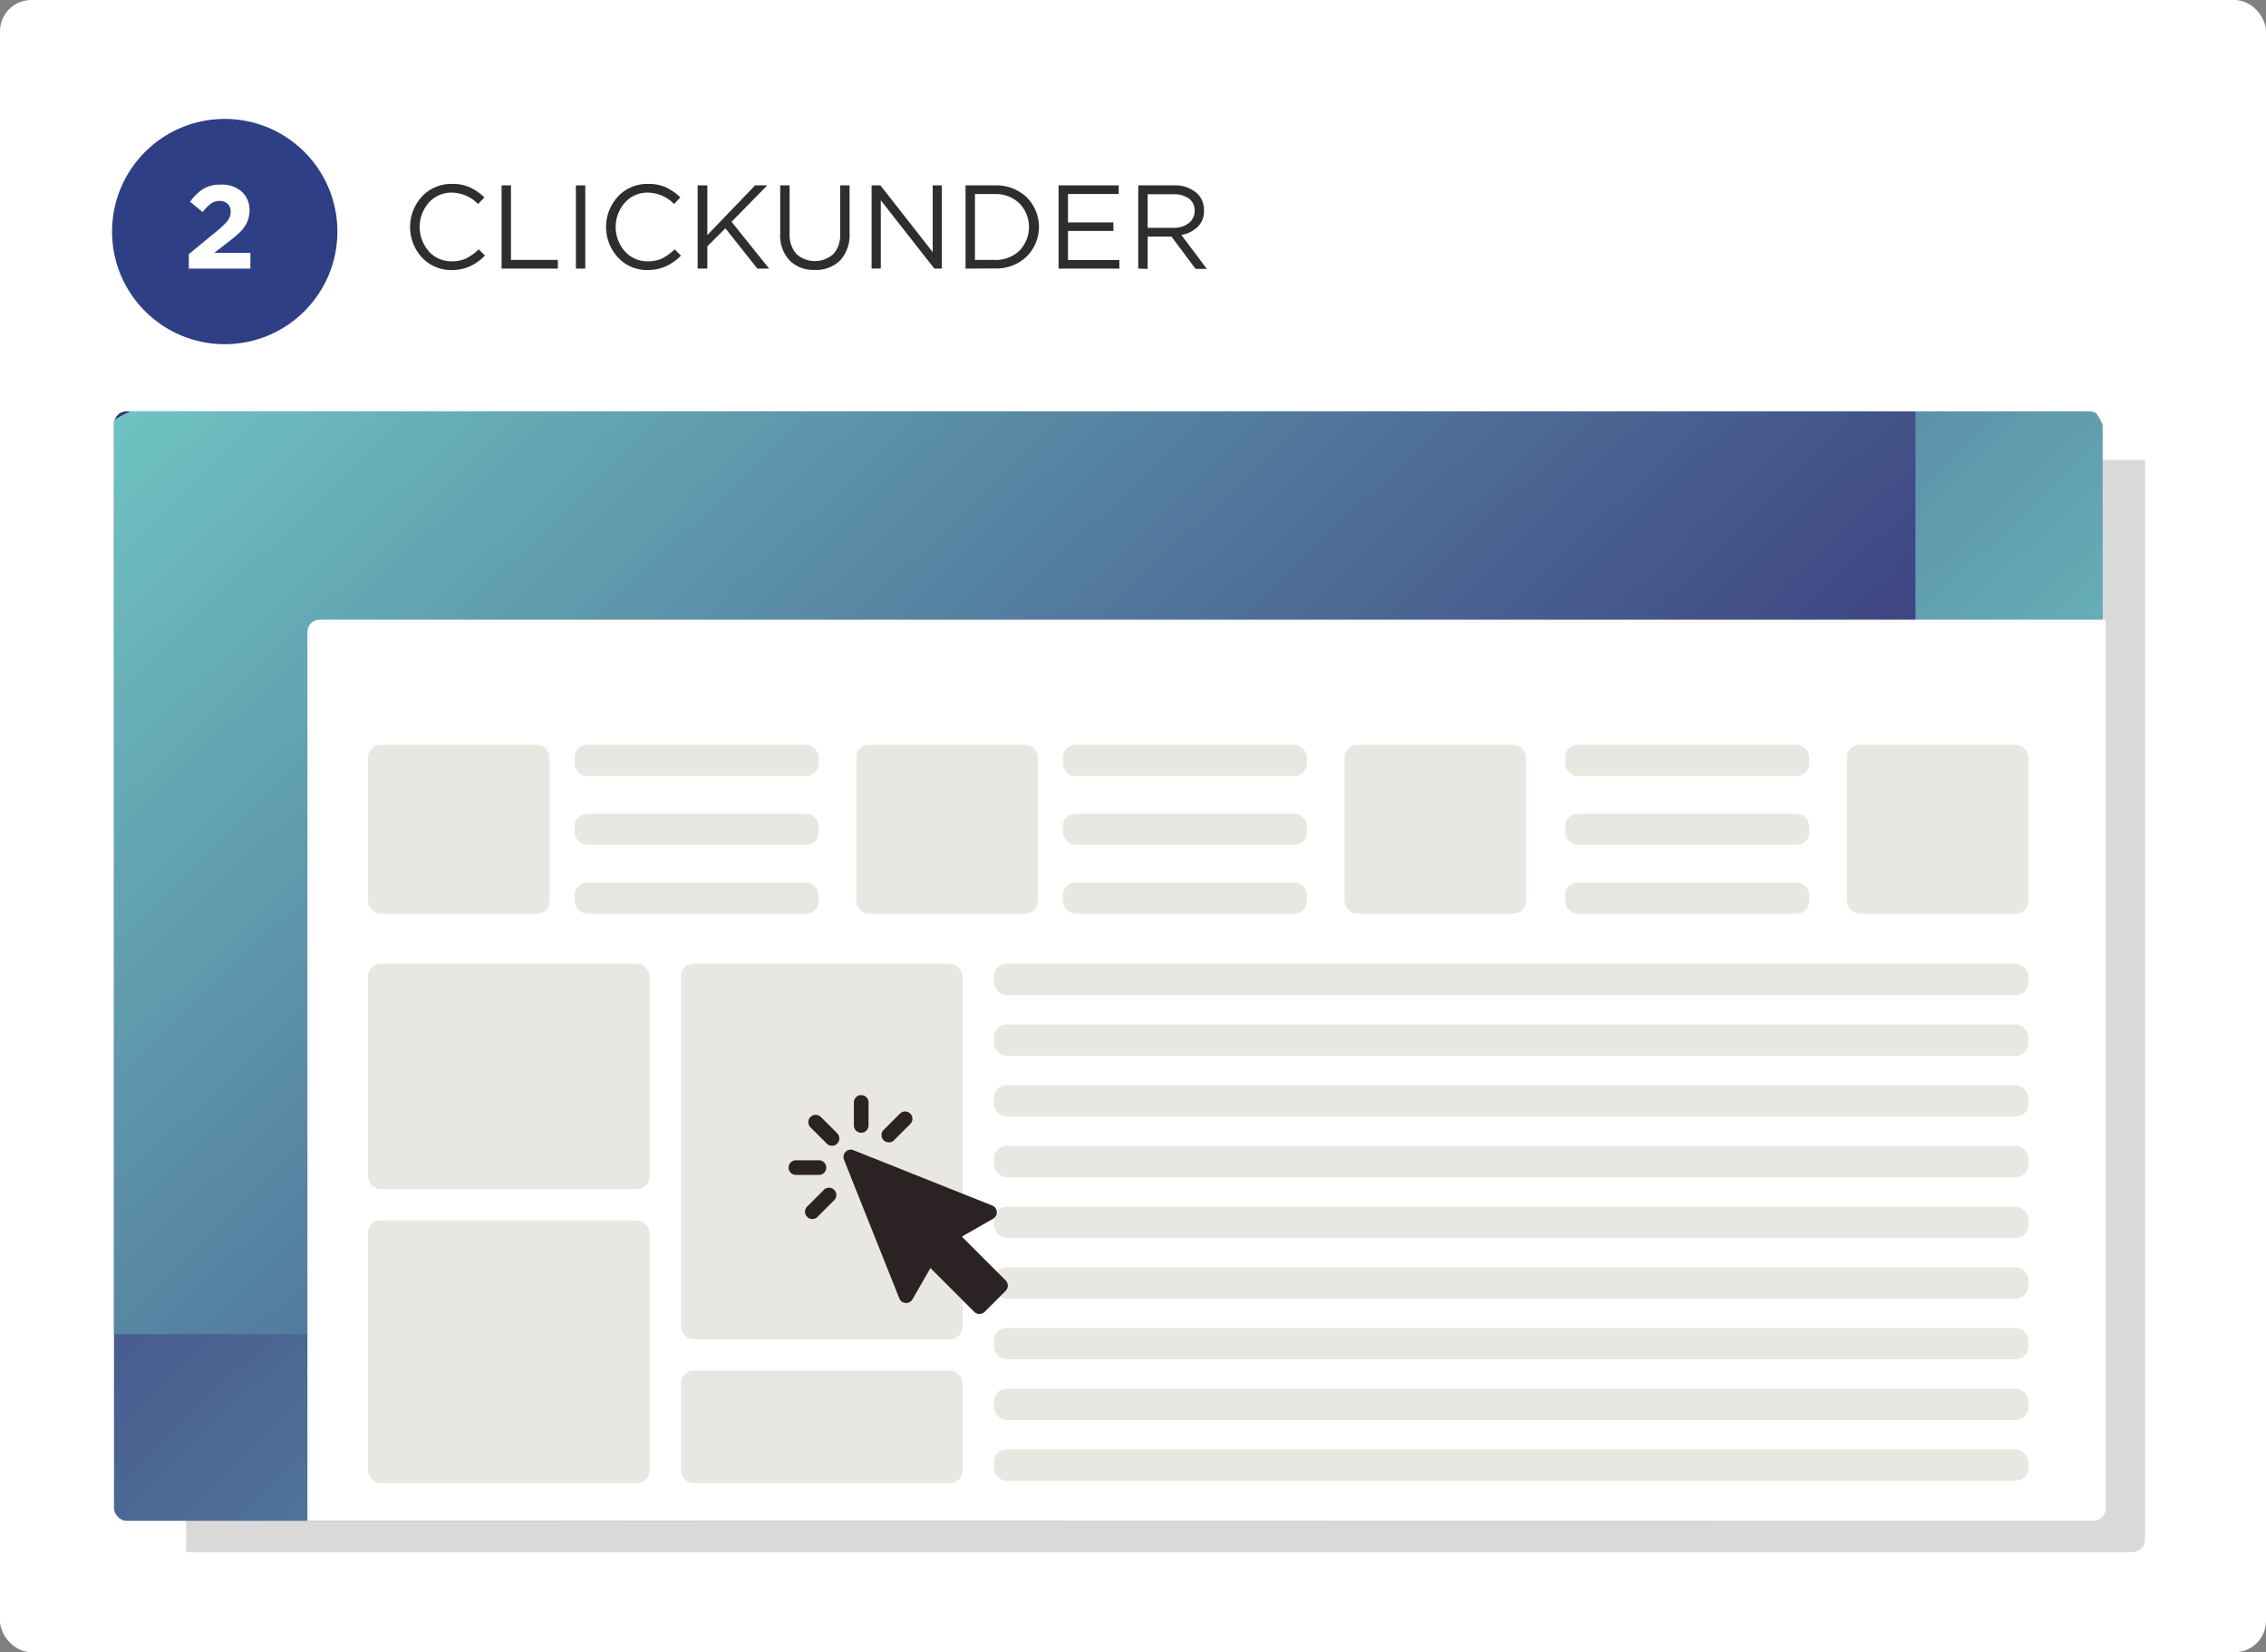 <svg xmlns="http://www.w3.org/2000/svg" xmlns:xlink="http://www.w3.org/1999/xlink" viewBox="0 0 362 264"><rect x="0" y="0" width="362" height="264" fill="#808080" stroke="none"/><defs><style>.cls-1{fill:none;}.cls-2{isolation:isolate;}.cls-3{fill:#fff;}.cls-4{fill:#2f3f85;}.cls-5{fill:#2e2e2e;}.cls-6{clip-path:url(#clip-path);}.cls-7{opacity:0.15;mix-blend-mode:multiply;}.cls-8{clip-path:url(#clip-path-2);}.cls-9{fill:url(#linear-gradient);}.cls-10,.cls-15{mix-blend-mode:soft-light;}.cls-10{fill:url(#linear-gradient-2);}.cls-11{fill:#e9e7e2;}.cls-12{fill:#2b2323;}.cls-13{clip-path:url(#clip-path-3);}.cls-14{fill:url(#linear-gradient-3);}.cls-15{fill:url(#linear-gradient-4);}.cls-16{clip-path:url(#clip-path-4);}</style><clipPath id="clip-path"><rect class="cls-1" x="24.98" y="70.73" width="317.69" height="177.27" rx="2" ry="2"/></clipPath><clipPath id="clip-path-2"><rect class="cls-1" x="18.21" y="65.73" width="317.69" height="177.27" rx="2" ry="2"/></clipPath><linearGradient id="linear-gradient" x1="301.78" y1="289.5" x2="26.09" y2="-1.75" gradientUnits="userSpaceOnUse"><stop offset="0" stop-color="#86ffe0"/><stop offset="0.03" stop-color="#83f6dc"/><stop offset="0.3" stop-color="#65aab5"/><stop offset="0.54" stop-color="#4e6e97"/><stop offset="0.75" stop-color="#3d4281"/><stop offset="0.91" stop-color="#332773"/><stop offset="1" stop-color="#2f1d6e"/></linearGradient><linearGradient id="linear-gradient-2" x1="261.57" y1="243.99" x2="-15.25" y2="-44.17" gradientUnits="userSpaceOnUse"><stop offset="0" stop-color="#2f1d6e"/><stop offset="0.29" stop-color="#475c8e"/><stop offset="0.98" stop-color="#84f9dd"/><stop offset="1" stop-color="#86ffe0"/></linearGradient><clipPath id="clip-path-3"><rect class="cls-1" x="-375.1" y="75.31" width="81.69" height="63.41" rx="2" ry="2"/></clipPath><linearGradient id="linear-gradient-3" x1="49.24" y1="242.74" x2="-31.83" y2="157.1" xlink:href="#linear-gradient"/><linearGradient id="linear-gradient-4" x1="32.83" y1="226.93" x2="-43.96" y2="147" xlink:href="#linear-gradient-2"/><clipPath id="clip-path-4"><rect class="cls-1" x="-133.71" y="146" width="83.71" height="102" rx="2" ry="2"/></clipPath></defs><title>2desk</title><g class="cls-2"><g id="Слой_1" data-name="Слой 1"><rect class="cls-3" width="362" height="264" rx="5" ry="5"/><circle class="cls-4" cx="35.9" cy="37" r="18"/><path class="cls-5" d="M72.19,43.15a6.32,6.32,0,0,1-4.77-2,7.19,7.19,0,0,1,0-9.76,6.37,6.37,0,0,1,4.81-2,6.68,6.68,0,0,1,2.85.55,8.63,8.63,0,0,1,2.3,1.6l-1,1.06a6,6,0,0,0-4.18-1.82,4.85,4.85,0,0,0-3.68,1.58,5.92,5.92,0,0,0,0,7.82,4.84,4.84,0,0,0,3.67,1.58,5.31,5.31,0,0,0,2.28-.47,8,8,0,0,0,2-1.45l1,1a8.23,8.23,0,0,1-2.35,1.69A7.09,7.09,0,0,1,72.19,43.15Z"/><path class="cls-5" d="M80.13,42.92V29.62h1.5V41.53h7.49v1.39Z"/><path class="cls-5" d="M92,42.92V29.62h1.5v13.3Z"/><path class="cls-5" d="M103.5,43.15a6.32,6.32,0,0,1-4.77-2,7.19,7.19,0,0,1,0-9.76,6.37,6.37,0,0,1,4.81-2,6.68,6.68,0,0,1,2.85.55,8.48,8.48,0,0,1,2.3,1.6l-1,1.06a6,6,0,0,0-4.18-1.82,4.81,4.81,0,0,0-3.67,1.58,5.89,5.89,0,0,0,0,7.82,4.81,4.81,0,0,0,3.66,1.58,5.31,5.31,0,0,0,2.28-.47,8.24,8.24,0,0,0,2-1.45l1,1a8.1,8.1,0,0,1-2.35,1.69A7.06,7.06,0,0,1,103.5,43.15Z"/><path class="cls-5" d="M111.45,42.92V29.62H113v7.94l7.63-7.94h1.94l-5.7,5.82,6,7.48h-1.88l-5.11-6.44L113,39.35v3.57Z"/><path class="cls-5" d="M130.14,43.13a5.42,5.42,0,0,1-4-1.51,5.8,5.8,0,0,1-1.5-4.27V29.62h1.5v7.64a4.72,4.72,0,0,0,1.08,3.32,4.43,4.43,0,0,0,5.93,0,4.55,4.55,0,0,0,1.07-3.27V29.62h1.5v7.62a6,6,0,0,1-1.5,4.37A5.45,5.45,0,0,1,130.14,43.13Z"/><path class="cls-5" d="M139.24,42.92V29.62h1.41L149,40.28V29.62h1.46v13.3h-1.2L140.71,32v10.9Z"/><path class="cls-5" d="M154.25,42.92V29.62h4.62A7.06,7.06,0,0,1,164,31.51,6.69,6.69,0,0,1,164,41a7,7,0,0,1-5.08,1.9Zm1.5-1.39h3.12a5.43,5.43,0,0,0,4-1.49,5.44,5.44,0,0,0,0-7.53,5.42,5.42,0,0,0-4-1.5h-3.12Z"/><path class="cls-5" d="M169.11,42.92V29.62h9.61V31h-8.11v4.54h7.26V36.9h-7.26v4.65h8.21v1.37Z"/><path class="cls-5" d="M181.84,42.92V29.62h5.72A5.15,5.15,0,0,1,191.34,31a3.63,3.63,0,0,1,1,2.66,3.5,3.5,0,0,1-1,2.59,4.93,4.93,0,0,1-2.62,1.29l4.08,5.43H191l-3.86-5.17h-3.8v5.17Zm1.5-6.52h4.09a3.88,3.88,0,0,0,2.47-.74,2.44,2.44,0,0,0,.95-2,2.32,2.32,0,0,0-.91-1.93,4,4,0,0,0-2.5-.69h-4.1Z"/><path class="cls-3" d="M30.16,42.92V40.61L34.56,37a11.72,11.72,0,0,0,1.8-1.73,2.3,2.3,0,0,0,.49-1.44,1.62,1.62,0,0,0-.49-1.27,1.84,1.84,0,0,0-1.29-.45,2.31,2.31,0,0,0-1.33.4,7,7,0,0,0-1.37,1.37l-2-1.64a7.57,7.57,0,0,1,2.14-2.08,5.38,5.38,0,0,1,2.79-.66,4.74,4.74,0,0,1,3.31,1.12,3.85,3.85,0,0,1,1.25,3,4.38,4.38,0,0,1-.42,1.94,5.38,5.38,0,0,1-1.07,1.51c-.45.43-1.11,1-2,1.67l-2.15,1.67H40v2.51Z"/><g class="cls-6"><rect class="cls-7" x="29.72" y="73.48" width="316.65" height="179.03" rx="1.8" ry="1.8"/></g><g class="cls-8"><rect class="cls-7" x="22.95" y="68.48" width="316.65" height="179.03" rx="1.8" ry="1.8"/><path class="cls-9" d="M336.4,70.45V234.69c0,5.68-8.22,10.85-19.18,10.85H26.72c-10,0-19.18-5.17-19.18-10.85V70.45c0-6.2,9.13-10.85,19.18-10.85h290.5C328.18,59.6,336.4,64.25,336.4,70.45Z"/><path class="cls-10" d="M306,63.15V197.8c0,6-8.73,15.38-20.38,15.38H13.81V73.58c0-6,9.7-10.43,20.38-10.43Z"/></g><path class="cls-3" d="M51.11,99H336.4a0,0,0,0,1,0,0V241a2,2,0,0,1-2,2H49.11a0,0,0,0,1,0,0V101a2,2,0,0,1,2-2Z"/><rect class="cls-11" x="91.79" y="119" width="39" height="5" rx="2" ry="2"/><rect class="cls-11" x="91.79" y="130" width="39" height="5" rx="2" ry="2"/><rect class="cls-11" x="91.79" y="141" width="39" height="5" rx="2" ry="2"/><rect class="cls-11" x="58.79" y="119" width="29" height="27" rx="2" ry="2"/><rect class="cls-11" x="169.79" y="119" width="39" height="5" rx="2" ry="2"/><rect class="cls-11" x="169.79" y="130" width="39" height="5" rx="2" ry="2"/><rect class="cls-11" x="169.79" y="141" width="39" height="5" rx="2" ry="2"/><rect class="cls-11" x="136.79" y="119" width="29" height="27" rx="2" ry="2"/><rect class="cls-11" x="214.79" y="119" width="29" height="27" rx="2" ry="2"/><rect class="cls-11" x="250.04" y="119" width="39" height="5" rx="2" ry="2"/><rect class="cls-11" x="250.04" y="130" width="39" height="5" rx="2" ry="2"/><rect class="cls-11" x="250.04" y="141" width="39" height="5" rx="2" ry="2"/><rect class="cls-11" x="295.04" y="119" width="29" height="27" rx="2" ry="2"/><rect class="cls-11" x="158.79" y="154" width="165.25" height="5" rx="2" ry="2"/><rect class="cls-11" x="158.79" y="163.7" width="165.25" height="5" rx="2" ry="2"/><rect class="cls-11" x="158.79" y="173.4" width="165.25" height="5" rx="2" ry="2"/><rect class="cls-11" x="158.79" y="183.1" width="165.25" height="5" rx="2" ry="2"/><rect class="cls-11" x="158.79" y="192.8" width="165.25" height="5" rx="2" ry="2"/><rect class="cls-11" x="158.79" y="202.5" width="165.25" height="5" rx="2" ry="2"/><rect class="cls-11" x="158.79" y="212.2" width="165.25" height="5" rx="2" ry="2"/><rect class="cls-11" x="158.79" y="221.9" width="165.25" height="5" rx="2" ry="2"/><rect class="cls-11" x="158.79" y="231.6" width="165.25" height="5" rx="2" ry="2"/><rect class="cls-11" x="58.79" y="195" width="45" height="42" rx="2" ry="2"/><rect class="cls-11" x="108.79" y="219" width="45" height="18" rx="2" ry="2"/><rect class="cls-11" x="58.79" y="154" width="45" height="36" rx="2" ry="2"/><rect class="cls-11" x="108.79" y="154" width="45" height="60" rx="2" ry="2"/><path class="cls-12" d="M160.66,204.6l-7-7,5-2.87a1.18,1.18,0,0,0,.58-1.1,1.14,1.14,0,0,0-.73-1l-22.16-8.84a1.16,1.16,0,0,0-1.26.26,1.17,1.17,0,0,0-.26,1.26l8.84,22.16a1.14,1.14,0,0,0,1,.73,1.16,1.16,0,0,0,1.1-.58l2.87-5,7,7a1.18,1.18,0,0,0,1.66,0l3.4-3.4A1.19,1.19,0,0,0,160.66,204.6Z"/><path class="cls-12" d="M131.14,178.48a1.17,1.17,0,0,0-1.66,1.66l2.61,2.6a1.13,1.13,0,0,0,.82.34,1.17,1.17,0,0,0,.83-2Z"/><path class="cls-12" d="M132,186.57a1.17,1.17,0,0,0-1.17-1.17h-3.68a1.17,1.17,0,1,0,0,2.34h3.68A1.17,1.17,0,0,0,132,186.57Z"/><path class="cls-12" d="M131.55,190.19l-2.6,2.6a1.16,1.16,0,0,0,0,1.65,1.14,1.14,0,0,0,.82.35,1.18,1.18,0,0,0,.83-.35l2.6-2.6a1.17,1.17,0,1,0-1.65-1.65Z"/><path class="cls-12" d="M137.58,181a1.17,1.17,0,0,0,1.17-1.17v-3.68a1.17,1.17,0,1,0-2.34,0v3.68A1.17,1.17,0,0,0,137.58,181Z"/><path class="cls-12" d="M142,182.54a1.14,1.14,0,0,0,.82-.34l2.6-2.6a1.17,1.17,0,1,0-1.65-1.66l-2.6,2.6a1.17,1.17,0,0,0,.83,2Z"/><g class="cls-13"><path class="cls-14" d="M53.34,173.11v58.75c0,2-2.12,3.88-4.94,3.88H-26.29c-2.59,0-4.94-1.85-4.94-3.88V173.11c0-2.22,2.35-3.88,4.94-3.88H48.4C51.22,169.23,53.34,170.89,53.34,173.11Z"/><path class="cls-15" d="M38.39,170.49v49.94c0,2.13-2,3.73-4.74,3.73H-29.61V174.23c0-2.14,2.26-3.74,4.74-3.74Z"/></g></g></g></svg>
